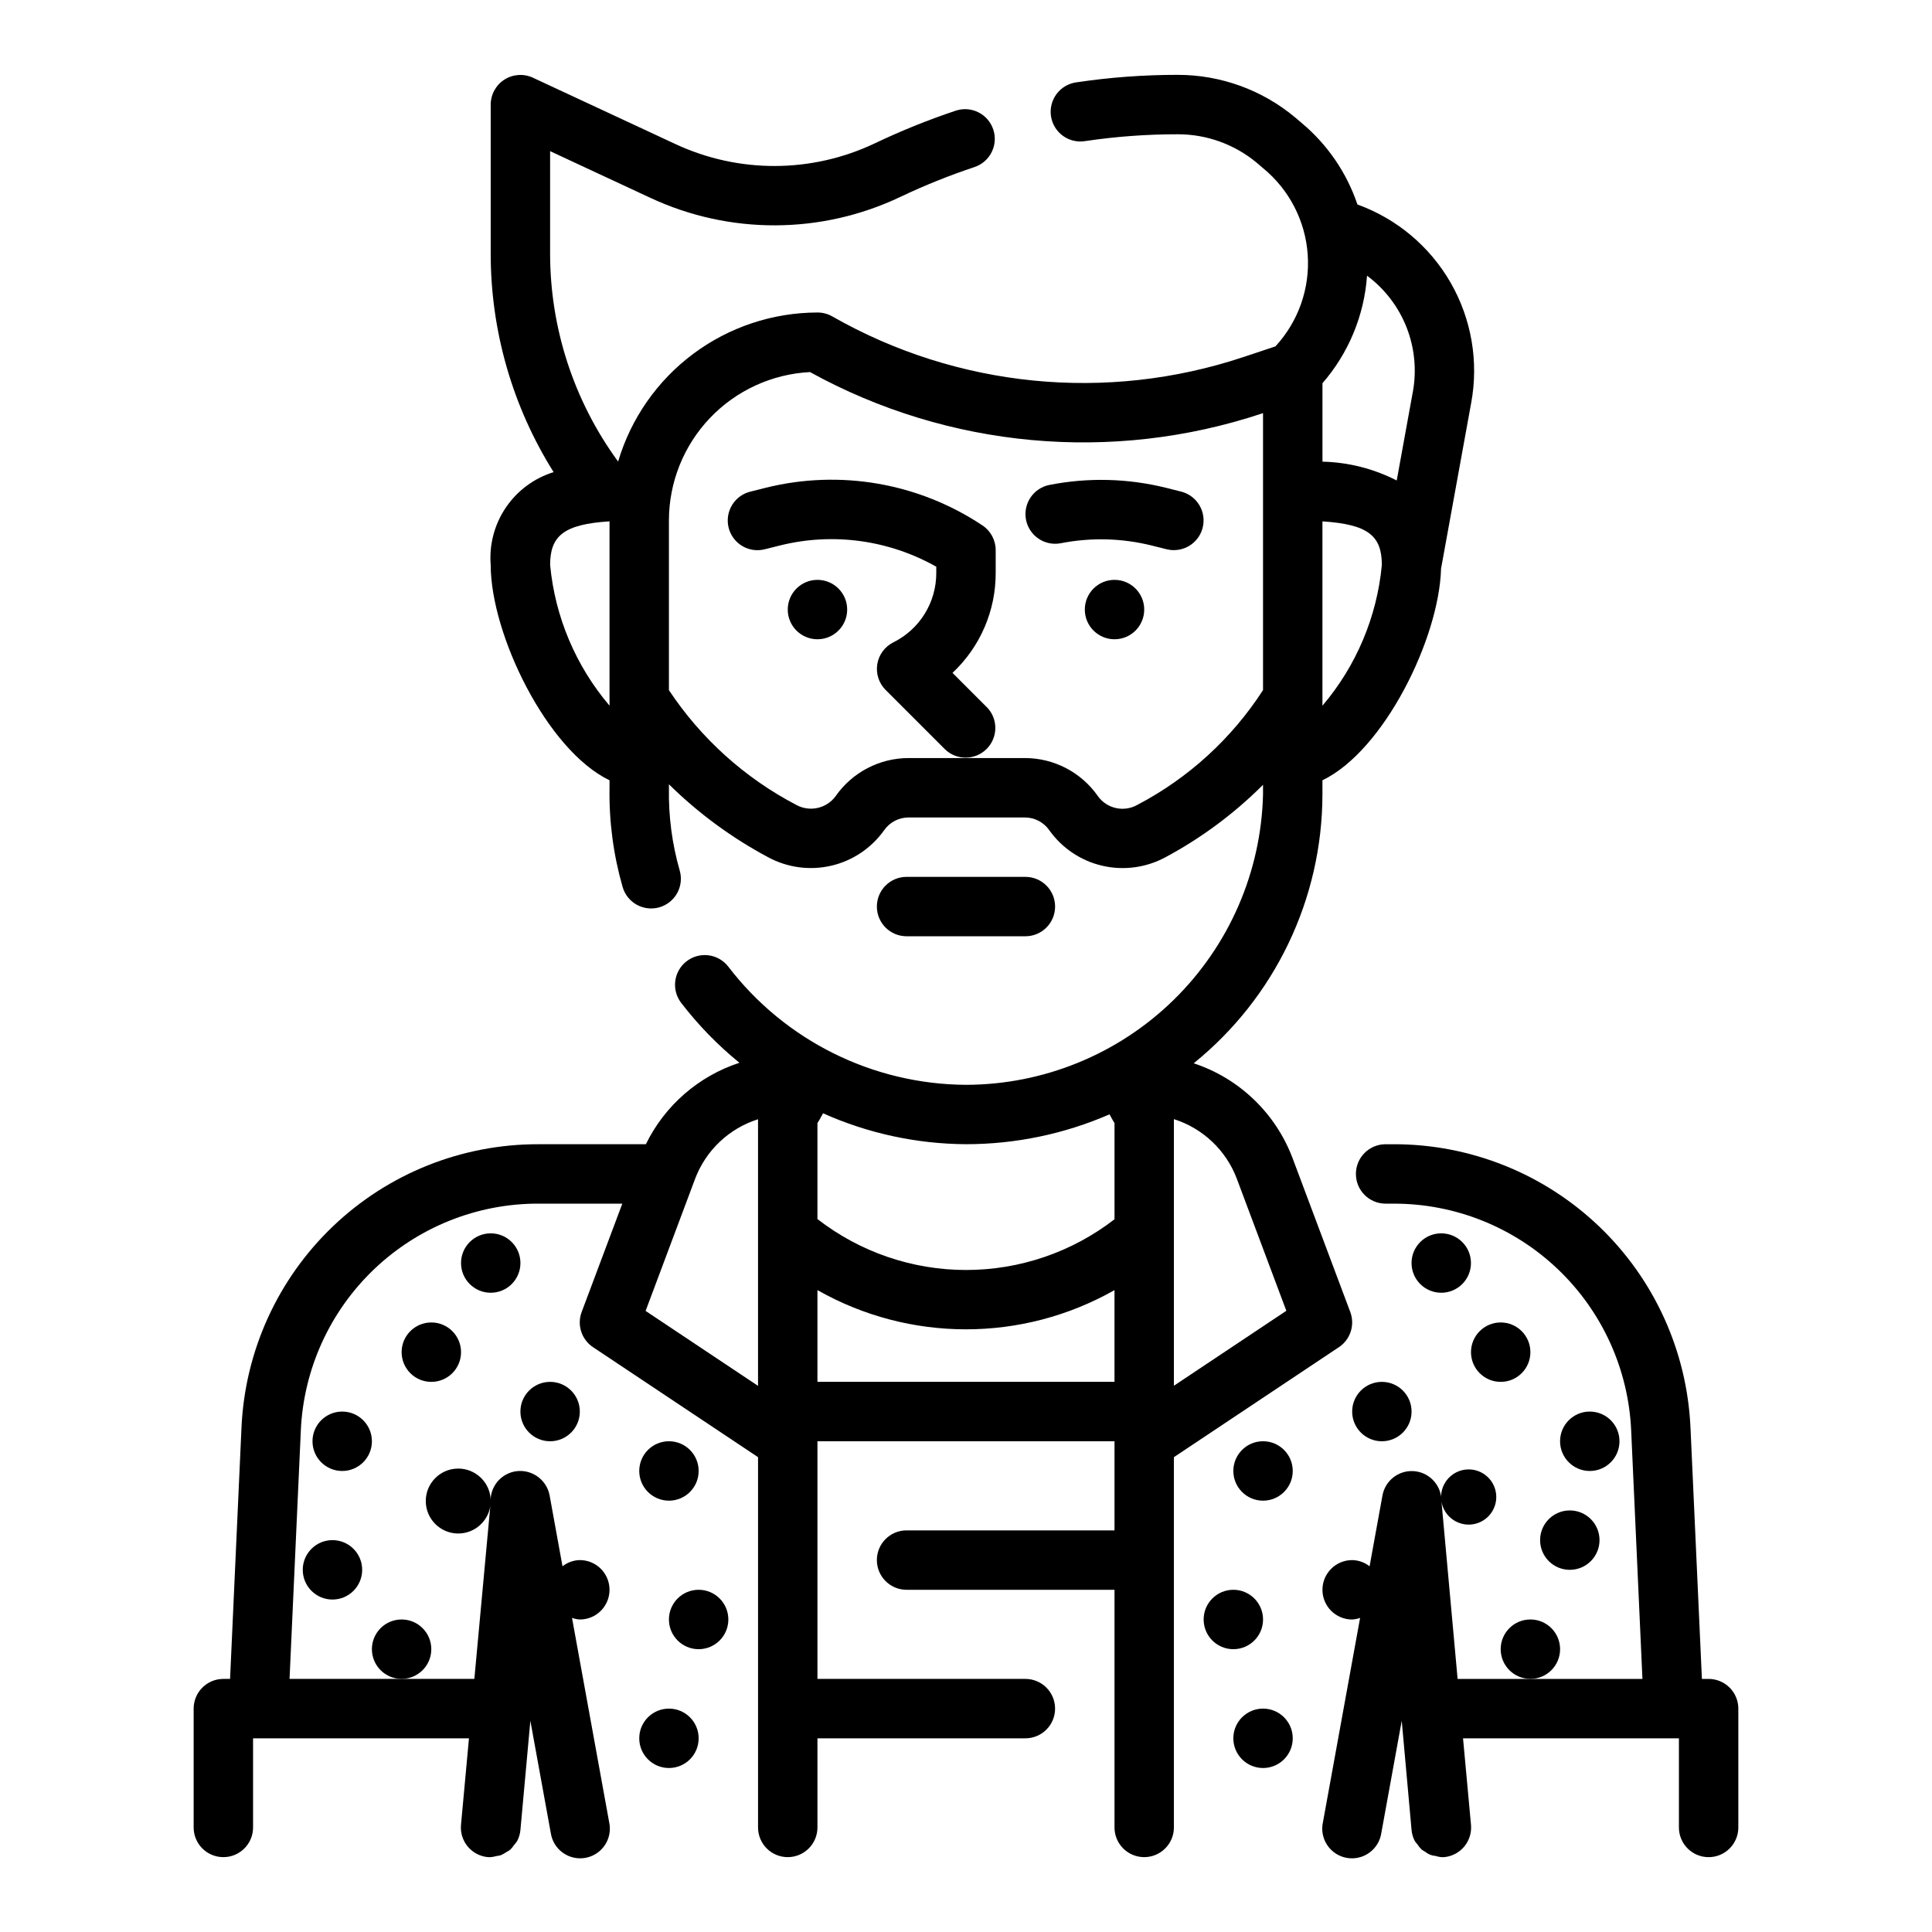 <?xml version="1.0" encoding="UTF-8"?>
<!-- Uploaded to: SVG Find, www.svgrepo.com, Generator: SVG Find Mixer Tools -->
<svg fill="#000000" width="800px" height="800px" version="1.1" viewBox="144 144 512 512" xmlns="http://www.w3.org/2000/svg">
 <g>
  <path d="m498.83 501.01c3.043-2.027 4.289-5.887 3.008-9.312l-15.328-40.863c-4.504-11.867-14.117-21.07-26.168-25.055 21.523-17.387 34.059-43.547 34.117-71.211v-3.785c16.359-7.871 30.938-37.668 31.434-56.074l7.988-43.949h0.004c2.012-10.914 0.086-22.188-5.434-31.816-5.523-9.625-14.281-16.98-24.719-20.754-2.84-8.426-7.957-15.902-14.781-21.602l-1.715-1.465h-0.004c-8.723-7.293-19.734-11.289-31.109-11.289-8.973-0.008-17.934 0.652-26.812 1.977-2.098 0.27-4 1.367-5.277 3.055s-1.824 3.816-1.516 5.91c0.312 2.09 1.449 3.973 3.164 5.215 1.711 1.242 3.852 1.746 5.938 1.391 8.113-1.203 16.305-1.809 24.504-1.801 7.652-0.012 15.062 2.664 20.941 7.559l1.746 1.496v-0.004c6.898 5.691 11.145 13.969 11.75 22.891 0.605 8.922-2.488 17.695-8.555 24.266l-8.551 2.852 0.004-0.004c-36.18 12.035-75.77 8.113-108.89-10.785-1.195-0.688-2.555-1.043-3.938-1.039-11.871 0.02-23.422 3.867-32.938 10.973-9.512 7.106-16.48 17.086-19.867 28.469h-0.062c-11.703-16.02-18-35.348-17.98-55.184v-27.016l26.504 12.344h0.004c21.043 9.84 45.387 9.75 66.359-0.246 6.356-3.019 12.895-5.648 19.57-7.871 4.129-1.363 6.375-5.816 5.012-9.945-1.363-4.133-5.816-6.375-9.949-5.012-7.289 2.438-14.426 5.316-21.371 8.621-16.738 7.981-36.172 8.059-52.973 0.203l-37.707-17.555c-2.434-1.133-5.277-0.949-7.543 0.492-2.266 1.441-3.641 3.938-3.648 6.625v39.359c-0.031 20.535 5.75 40.66 16.672 58.047-5.16 1.598-9.625 4.906-12.656 9.379s-4.449 9.844-4.016 15.23c0 18.301 14.848 49.066 31.488 57.055v2.07c-0.145 8.848 1.023 17.668 3.461 26.176 1.191 4.184 5.547 6.609 9.727 5.422 2.008-0.574 3.707-1.918 4.727-3.742 1.016-1.824 1.266-3.977 0.695-5.984-2.027-7.062-2.992-14.383-2.867-21.727v-1.152c7.805 7.688 16.68 14.207 26.348 19.359 5.117 2.75 11.062 3.531 16.715 2.203 5.656-1.328 10.629-4.676 13.988-9.414 1.48-2.113 3.898-3.363 6.477-3.356h30.82c2.566 0.004 4.969 1.262 6.438 3.363 3.367 4.742 8.352 8.094 14.012 9.418 5.664 1.328 11.617 0.539 16.738-2.215 9.531-5.102 18.262-11.582 25.906-19.223v2.566c-0.504 20.555-9.016 40.098-23.719 54.473-14.707 14.371-34.441 22.434-55 22.469-24.703-0.141-47.953-11.695-62.977-31.301-2.648-3.453-7.59-4.106-11.043-1.461-3.449 2.644-4.106 7.59-1.457 11.043 4.512 5.871 9.695 11.199 15.441 15.875-10.844 3.543-19.789 11.332-24.797 21.586h-28.527c-20.266-0.031-39.766 7.769-54.418 21.773s-23.332 33.125-24.223 53.375l-3.023 66.547h-1.777c-4.348 0-7.875 3.527-7.875 7.875v31.488c0 4.348 3.527 7.871 7.875 7.871 4.348 0 7.871-3.523 7.871-7.871v-23.617h57.215l-2.109 22.906c-0.199 2.09 0.445 4.168 1.789 5.781 1.344 1.609 3.273 2.617 5.363 2.801h0.723 0.004c0.512-0.043 1.02-0.137 1.512-0.285 0.375-0.047 0.746-0.117 1.109-0.211 0.535-0.223 1.047-0.5 1.52-0.836 0.359-0.191 0.707-0.406 1.039-0.645 0.387-0.391 0.73-0.816 1.031-1.277 0.285-0.312 0.551-0.652 0.785-1.004 0.477-0.906 0.77-1.891 0.867-2.906l2.637-28.977 5.398 29.676h0.004c0.297 2.125 1.445 4.035 3.184 5.289s3.91 1.746 6.019 1.363c2.109-0.383 3.973-1.609 5.156-3.398 1.184-1.785 1.586-3.981 1.117-6.07l-9.84-54.121c0.664 0.238 1.363 0.383 2.07 0.426 4.348 0 7.871-3.523 7.871-7.871s-3.523-7.875-7.871-7.875c-1.668 0.035-3.281 0.613-4.59 1.648l-3.418-18.797v-0.004c-0.734-3.856-4.172-6.598-8.094-6.461-3.949 0.16-7.164 3.227-7.516 7.164v0.59c-0.117-4.711-4-8.449-8.707-8.391-4.711 0.055-8.5 3.891-8.5 8.602 0 4.711 3.789 8.547 8.5 8.605 4.707 0.055 8.59-3.684 8.707-8.395l-4.332 46.926h-48.977l2.992-65.832h-0.004c0.715-16.199 7.656-31.496 19.379-42.699 11.723-11.203 27.32-17.445 43.535-17.418h22.285l-10.777 28.727v-0.004c-1.281 3.426-0.035 7.285 3.008 9.312l43.738 29.152v98.125c0 4.348 3.523 7.871 7.871 7.871s7.871-3.523 7.871-7.871v-23.617h55.105c4.348 0 7.871-3.523 7.871-7.871 0-4.348-3.523-7.875-7.871-7.875h-55.105v-62.977h78.723v23.617h-55.105c-4.348 0-7.871 3.523-7.871 7.871s3.523 7.875 7.871 7.875h55.105v62.977c0 4.348 3.523 7.871 7.871 7.871 4.348 0 7.871-3.523 7.871-7.871v-98.125zm-4.371-169.99v-48.852c12.066 0.789 15.742 3.785 15.742 11.555h0.004c-1.293 13.754-6.793 26.777-15.746 37.297zm23.938-83.074-4.25 23.387 0.004 0.004c-6.102-3.129-12.828-4.836-19.684-4.992v-20.789c6.926-7.965 11.07-17.969 11.809-28.496 4.707 3.496 8.34 8.246 10.484 13.707 2.141 5.461 2.711 11.414 1.641 17.18zm-228.61 45.777c0-7.769 3.668-10.785 15.742-11.562v46.91l0.004 0.074v1.867c-8.953-10.52-14.449-23.539-15.746-37.289zm155.64 63.566h0.004c-3.562 2.019-8.074 1.031-10.465-2.289-4.41-6.328-11.633-10.102-19.348-10.109h-30.82c-7.715 0.004-14.941 3.777-19.355 10.109-2.41 3.281-6.883 4.266-10.445 2.297-13.629-7.125-25.23-17.586-33.727-30.402v-44.98c0.012-10.094 3.894-19.797 10.852-27.113 6.957-7.316 16.453-11.68 26.535-12.199 36.648 20.199 80.07 24.18 119.78 10.973l0.277-0.094v73.406c-8.289 12.832-19.754 23.305-33.281 30.402zm26.336 99.07 13.129 35.016-29.797 19.859v-70.652c7.676 2.434 13.816 8.246 16.668 15.777zm-33.73-17.043c0.441 0.789 0.836 1.574 1.324 2.305v25.496l-0.004 0.004c-11.27 8.723-25.121 13.449-39.371 13.441-14.25-0.012-28.094-4.758-39.352-13.5v-25.441c0.543-0.789 0.992-1.723 1.488-2.582 11.922 5.328 24.816 8.113 37.875 8.188 13.086 0 26.035-2.691 38.035-7.91zm-109.81 17.043c2.856-7.519 8.996-13.32 16.664-15.746v70.652l-29.797-19.859zm32.406 53.844v-24.309c24.414 13.855 54.309 13.855 78.723 0v24.309z"/>
  <path d="m405.56 331.46-9.141-9.141h0.004c7.332-6.863 11.48-16.469 11.445-26.512v-6.016c0-2.629-1.316-5.09-3.504-6.547-16.887-11.258-37.73-14.879-57.426-9.984l-3.938 0.992c-2.066 0.465-3.859 1.746-4.973 3.551-1.109 1.805-1.449 3.981-0.938 6.035 0.516 2.059 1.836 3.82 3.664 4.891 1.828 1.07 4.012 1.355 6.059 0.797l3.938-0.984h-0.004c14.008-3.477 28.812-1.457 41.375 5.644v1.621c0.016 3.828-1.043 7.586-3.055 10.844-2.016 3.258-4.902 5.887-8.336 7.586-2.258 1.133-3.836 3.277-4.242 5.773-0.402 2.492 0.414 5.031 2.195 6.82l15.742 15.742h0.004c3.09 2.984 7.996 2.941 11.035-0.094 3.035-3.035 3.078-7.945 0.094-11.035z"/>
  <path d="m457.01 274.28-3.938-0.992c-10.125-2.523-20.684-2.793-30.93-0.785-2.047 0.395-3.859 1.586-5.027 3.316-1.172 1.727-1.609 3.852-1.215 5.902 0.824 4.269 4.949 7.062 9.219 6.242 7.996-1.57 16.238-1.355 24.145 0.621l3.938 0.984c0.621 0.152 1.262 0.227 1.902 0.219 3.973-0.008 7.316-2.973 7.797-6.914 0.484-3.941-2.047-7.629-5.898-8.594z"/>
  <path d="m447.23 305.54c0 4.348-3.523 7.871-7.871 7.871s-7.871-3.523-7.871-7.871 3.523-7.871 7.871-7.871 7.871 3.523 7.871 7.871"/>
  <path d="m368.51 305.54c0 4.348-3.527 7.871-7.875 7.871-4.348 0-7.871-3.523-7.871-7.871s3.523-7.871 7.871-7.871c4.348 0 7.875 3.523 7.875 7.871"/>
  <path d="m415.74 392.12c4.348 0 7.871-3.523 7.871-7.871s-3.523-7.871-7.871-7.871h-31.488c-4.348 0-7.871 3.523-7.871 7.871s3.523 7.871 7.871 7.871z"/>
  <path d="m596.8 588.93h-1.777l-3.023-66.551-0.004 0.004c-0.891-20.25-9.57-39.371-24.223-53.375-14.652-14.004-34.148-21.805-54.418-21.773h-2.156c-4.348 0-7.871 3.523-7.871 7.871 0 4.348 3.523 7.875 7.871 7.875h2.156c16.215-0.027 31.816 6.211 43.539 17.414 11.727 11.203 18.668 26.504 19.383 42.703l2.984 65.832h-48.98l-4.266-46.926c0.699 3.938 4.43 6.578 8.375 5.938 3.945-0.645 6.644-4.336 6.059-8.293-0.586-3.953-4.238-6.703-8.199-6.176-3.965 0.527-6.769 4.141-6.301 8.109v-0.59c-0.363-3.914-3.559-6.957-7.484-7.137-3.922-0.176-7.379 2.57-8.094 6.434l-3.418 18.797 0.004 0.004c-1.32-1.043-2.941-1.621-4.621-1.648-4.348 0-7.875 3.527-7.875 7.875s3.527 7.871 7.875 7.871c0.715-0.039 1.426-0.184 2.102-0.426l-9.84 54.121c-0.473 2.09-0.066 4.285 1.117 6.07 1.184 1.789 3.043 3.016 5.152 3.398 2.109 0.383 4.281-0.109 6.019-1.363s2.891-3.164 3.188-5.289l5.398-29.676 2.606 28.977c0.094 1.02 0.387 2.008 0.867 2.914 0.188 0.277 0.398 0.539 0.629 0.785 0.336 0.535 0.734 1.027 1.188 1.465 0.301 0.215 0.613 0.41 0.938 0.582 0.77 0.645 1.723 1.027 2.723 1.094 0.496 0.164 1.012 0.27 1.527 0.324h0.723 0.004c2.086-0.184 4.016-1.195 5.359-2.805 1.34-1.609 1.984-3.691 1.789-5.777l-2.109-22.906h57.211v23.617c0 4.348 3.527 7.871 7.875 7.871 4.348 0 7.871-3.523 7.871-7.871v-31.488c0-2.09-0.832-4.09-2.305-5.566-1.477-1.477-3.481-2.309-5.566-2.309z"/>
  <path d="m549.57 502.34c0 4.348-3.523 7.871-7.871 7.871-4.348 0-7.871-3.523-7.871-7.871 0-4.348 3.523-7.875 7.871-7.875 4.348 0 7.871 3.527 7.871 7.875"/>
  <path d="m518.08 518.08c0 4.348-3.523 7.871-7.871 7.871-4.348 0-7.871-3.523-7.871-7.871s3.523-7.871 7.871-7.871c4.348 0 7.871 3.523 7.871 7.871"/>
  <path d="m486.59 533.82c0 4.348-3.523 7.871-7.871 7.871s-7.871-3.523-7.871-7.871c0-4.348 3.523-7.875 7.871-7.875s7.871 3.527 7.871 7.875"/>
  <path d="m533.82 478.72c0 4.348-3.527 7.871-7.875 7.871-4.348 0-7.871-3.523-7.871-7.871s3.523-7.871 7.871-7.871c4.348 0 7.875 3.523 7.875 7.871"/>
  <path d="m478.72 573.18c0 4.348-3.523 7.871-7.871 7.871s-7.871-3.523-7.871-7.871 3.523-7.871 7.871-7.871 7.871 3.523 7.871 7.871"/>
  <path d="m486.59 604.67c0 4.348-3.523 7.871-7.871 7.871s-7.871-3.523-7.871-7.871 3.523-7.871 7.871-7.871 7.871 3.523 7.871 7.871"/>
  <path d="m573.18 525.95c0 4.348-3.523 7.875-7.871 7.875s-7.875-3.527-7.875-7.875c0-4.348 3.527-7.871 7.875-7.871s7.871 3.523 7.871 7.871"/>
  <path d="m557.44 581.05c0 4.348-3.523 7.871-7.871 7.871s-7.871-3.523-7.871-7.871c0-4.348 3.523-7.871 7.871-7.871s7.871 3.523 7.871 7.871"/>
  <path d="m567.89 552.15c0 4.348-3.527 7.871-7.875 7.871-4.348 0-7.871-3.523-7.871-7.871 0-4.348 3.523-7.871 7.871-7.871 4.348 0 7.875 3.523 7.875 7.871"/>
  <path d="m266.18 502.34c0 4.348-3.527 7.871-7.875 7.871-4.348 0-7.871-3.523-7.871-7.871 0-4.348 3.523-7.875 7.871-7.875 4.348 0 7.875 3.527 7.875 7.875"/>
  <path d="m297.66 518.08c0 4.348-3.527 7.871-7.875 7.871-4.348 0-7.871-3.523-7.871-7.871s3.523-7.871 7.871-7.871c4.348 0 7.875 3.523 7.875 7.871"/>
  <path d="m329.15 533.82c0 4.348-3.523 7.871-7.871 7.871s-7.871-3.523-7.871-7.871c0-4.348 3.523-7.875 7.871-7.875s7.871 3.527 7.871 7.875"/>
  <path d="m281.92 478.72c0 4.348-3.523 7.871-7.871 7.871s-7.871-3.523-7.871-7.871 3.523-7.871 7.871-7.871 7.871 3.523 7.871 7.871"/>
  <path d="m337.02 573.18c0 4.348-3.527 7.871-7.875 7.871-4.348 0-7.871-3.523-7.871-7.871s3.523-7.871 7.871-7.871c4.348 0 7.875 3.523 7.875 7.871"/>
  <path d="m329.15 604.67c0 4.348-3.523 7.871-7.871 7.871s-7.871-3.523-7.871-7.871 3.523-7.871 7.871-7.871 7.871 3.523 7.871 7.871"/>
  <path d="m242.56 525.95c0 4.348-3.523 7.875-7.871 7.875s-7.875-3.527-7.875-7.875c0-4.348 3.527-7.871 7.875-7.871s7.871 3.523 7.871 7.871"/>
  <path d="m258.3 581.05c0 4.348-3.523 7.871-7.871 7.871-4.348 0-7.871-3.523-7.871-7.871 0-4.348 3.523-7.871 7.871-7.871 4.348 0 7.871 3.523 7.871 7.871"/>
  <path d="m239.98 560.02c0 4.348-3.523 7.875-7.871 7.875-4.348 0-7.875-3.527-7.875-7.875 0-4.348 3.527-7.871 7.875-7.871 4.348 0 7.871 3.523 7.871 7.871"/>
 </g>
</svg>